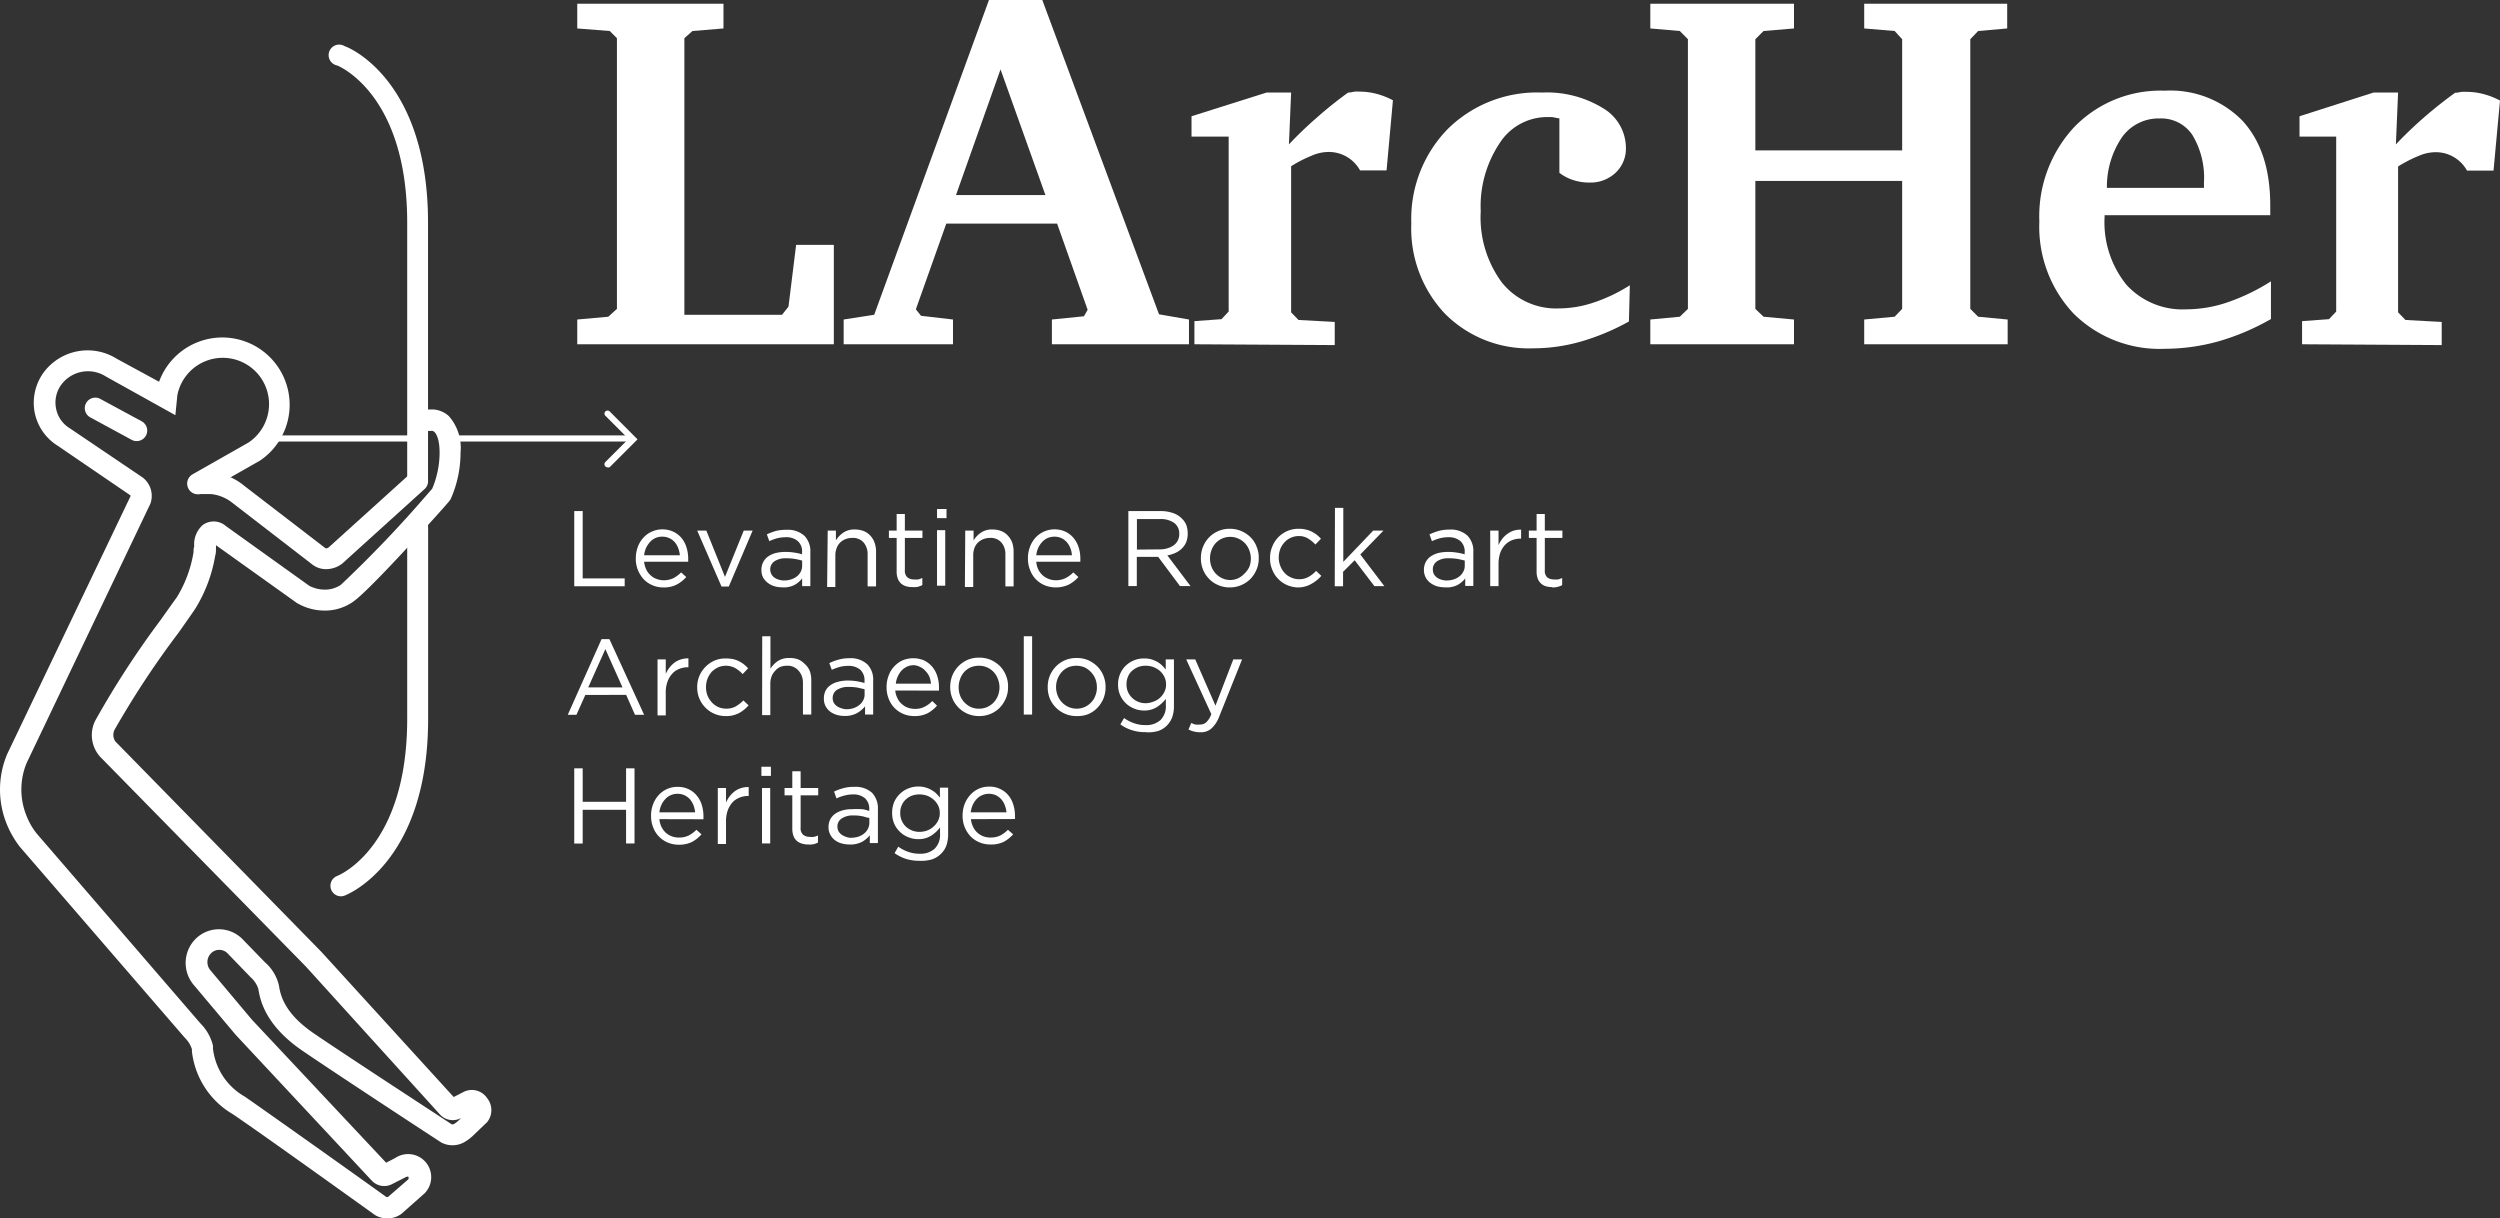 <?xml version="1.0" encoding="UTF-8"?> <svg xmlns="http://www.w3.org/2000/svg" viewBox="0 0 216.11 105.32"><rect x="0" y="0" width="216.11" height="105.32" fill="#333333" stroke="none"/><defs><style>.cls-1{fill:#fff;}</style></defs><title>logo-header</title><g id="Capa_2" data-name="Capa 2"><g id="Capa_1-2" data-name="Capa 1"><path class="cls-1" d="M35.92,38.17H23.15a.27.27,0,0,1,0-.53H35.92a.27.27,0,0,1,0,.53Z"></path><path class="cls-1" d="M28.16,49.2A1.93,1.93,0,0,1,27,48.8l-7-5.4a3.53,3.53,0,0,0-1.75-.69l-1,0a.91.91,0,0,1-.87-1,.9.9,0,0,1,1-.87l1,0A5.1,5.1,0,0,1,21.12,42l7,5.38s.12.07.29-.06l7.08-6.4a.9.9,0,0,1,1.28.06.92.92,0,0,1-.06,1.29l-7.14,6.46A2.31,2.31,0,0,1,28.16,49.2Z"></path><path class="cls-1" d="M33.5,105.32a2,2,0,0,1-1-.24l-.1-.06c-.09-.06-9.25-6.65-12.25-8.69a7.23,7.23,0,0,1-3.56-5.45l0-.19a2.47,2.47,0,0,0-.63-1L1.73,73.22A8.26,8.26,0,0,1,.53,71.1a7.9,7.9,0,0,1,.09-5.91L11.27,42.92a.16.16,0,0,0,0-.1L5,38.54a4.39,4.39,0,0,1-2-2.87,4.46,4.46,0,0,1,.75-3.44A4.73,4.73,0,0,1,10.07,31l3.68,2a5.82,5.82,0,1,1,8.72,6.82l-4.91,2.79A.92.92,0,1,1,16.65,41l4.84-2.75a4,4,0,1,0-6.16-4.08l-.17,1.72-6-3.34a2.87,2.87,0,0,0-3.88.73,2.61,2.61,0,0,0-.44,2A2.55,2.55,0,0,0,6,37l6.31,4.26A2,2,0,0,1,13,43.54L2.31,65.94a6,6,0,0,0-.05,4.5,5.84,5.84,0,0,0,.9,1.6L17.31,88.45a4.09,4.09,0,0,1,1.1,1.94l0,.25a5.48,5.48,0,0,0,2.76,4.16c2.87,2,11.31,8,12.22,8.67a.3.3,0,0,0,.15,0l1.74-1.51a.19.19,0,0,0,0-.25.48.48,0,0,0-.27.08l-1.18.6a1.47,1.47,0,0,1-1.69-.33L20.37,89.45l-3.59-4.27a2.94,2.94,0,0,1,.11-4,2.86,2.86,0,0,1,4.07,0l1.94,2a3.77,3.77,0,0,1,1.21,2c.12.74.39,2.37,3.05,4.17,2.84,1.94,11,7.25,11.87,7.83a.42.42,0,0,0,.19,0,2.82,2.82,0,0,0,.38-.28l.28-.27-.13.07a1.5,1.5,0,0,1-1.69-.33L26.44,83.55,8.65,65.41a2.8,2.8,0,0,1-.42-3.11,78.31,78.31,0,0,1,5.62-8.66c.62-.87,1.13-1.59,1.43-2a10.67,10.67,0,0,0,1.45-3.91c0-.15,0-.32.06-.5a2.22,2.22,0,0,1,.73-1.84,1.6,1.6,0,0,1,2,.08l7.23,5.18a3,3,0,0,0,1.33.32,2.42,2.42,0,0,0,1.39-.42,104.38,104.38,0,0,0,7.44-7.79l.45-.51A8.07,8.07,0,0,0,38,39.14c0-1.29-.34-1.7-.45-1.8a.36.36,0,0,0-.31-.09h-.77a.93.93,0,0,1,0-1.85h.69a2.17,2.17,0,0,1,1.65.58,4.16,4.16,0,0,1,1,3.16,9.84,9.84,0,0,1-.85,4l-.13.19-.54.62c-.65.73-6.39,7.15-7.8,8.09a4.22,4.22,0,0,1-2.42.74,4.69,4.69,0,0,1-2.27-.58l-.13-.07-7-5c0,.08,0,.17,0,.24,0,.24,0,.47-.07.68a12.65,12.65,0,0,1-1.74,4.6c-.31.46-.83,1.2-1.46,2.09A77.24,77.24,0,0,0,9.9,63.09a1,1,0,0,0,.07,1L27.78,82.28,39.22,94.83l.78-.4a1.59,1.59,0,0,1,2.11.5,1.65,1.65,0,0,1,0,2.07l-1.26,1.21a4,4,0,0,1-.78.56,2.09,2.09,0,0,1-1.91,0c-.15-.09-9-5.88-12-7.93-3.31-2.25-3.69-4.51-3.83-5.36a2.28,2.28,0,0,0-.66-1l-2-2.07a1,1,0,0,0-1.43,0,1.07,1.07,0,0,0-.31.76,1.09,1.09,0,0,0,.28.73l3.58,4.26,11.59,12.35.79-.41a2,2,0,0,1,2.66.4,2,2,0,0,1-.13,2.66l-2,1.77A2,2,0,0,1,33.5,105.32ZM40.92,96l-.05,0Z"></path><path class="cls-1" d="M11.82,38.13a.87.87,0,0,1-.44-.11L7.86,36.11a.91.91,0,1,1,.86-1.6l3.53,1.91a.91.91,0,0,1-.43,1.71Z"></path><path class="cls-1" d="M54.41,38.17H39.62a.27.27,0,0,1,0-.53H54.41a.27.27,0,0,1,0,.53Z"></path><path class="cls-1" d="M29.48,77.48a.91.91,0,0,1-.33-1.76c.27-.11,6.05-2.56,6.05-13.58,0-11.9,0-16.55,0-16.55a.9.9,0,0,1,.91-.9h0a.9.9,0,0,1,.9.91s0,4.65,0,16.54c0,12.38-6.93,15.17-7.22,15.28A1,1,0,0,1,29.48,77.48Z"></path><path class="cls-1" d="M52.52,40.4a.29.29,0,0,1-.19-.08.27.27,0,0,1,0-.38l2-2-2-2a.26.26,0,0,1,0-.37.27.27,0,0,1,.38,0l2.4,2.41-2.4,2.4A.27.27,0,0,1,52.52,40.4Z"></path><path class="cls-1" d="M36.11,42.3a.91.91,0,0,1-.91-.91V19.24c0-11-5.8-13.48-6.05-13.58A.91.91,0,1,1,29.81,4C30.1,4.07,37,6.86,37,19.24V41.39A.91.91,0,0,1,36.11,42.3Z"></path><path class="cls-1" d="M49.64,44.18h.73V50H54v.68H49.64Z"></path><path class="cls-1" d="M55.68,48.56a2,2,0,0,0,.19.68,1.58,1.58,0,0,0,.38.5,1.44,1.44,0,0,0,.52.31,1.73,1.73,0,0,0,.6.11,1.91,1.91,0,0,0,.86-.19,2.71,2.71,0,0,0,.65-.49l.44.4a2.84,2.84,0,0,1-.82.65,2.36,2.36,0,0,1-1.15.25,2.41,2.41,0,0,1-.93-.18,2.31,2.31,0,0,1-.76-.51,2.61,2.61,0,0,1-.51-.8,2.54,2.54,0,0,1-.19-1,2.83,2.83,0,0,1,.17-1,2.31,2.31,0,0,1,.48-.8,2.05,2.05,0,0,1,.73-.53,2.14,2.14,0,0,1,.92-.2,2.2,2.2,0,0,1,.94.2,2.13,2.13,0,0,1,.71.54,2.42,2.42,0,0,1,.43.81,3.21,3.21,0,0,1,.15,1v.11a.71.71,0,0,1,0,.14ZM58.77,48a2.36,2.36,0,0,0-.14-.61,1.77,1.77,0,0,0-.3-.52,1.42,1.42,0,0,0-1.09-.48,1.4,1.4,0,0,0-1.05.46,2.27,2.27,0,0,0-.34.51,2.24,2.24,0,0,0-.17.64Z"></path><path class="cls-1" d="M60.27,45.87h.79l1.61,4,1.62-4h.77L63,50.7h-.63Z"></path><path class="cls-1" d="M67.61,50.77a2.5,2.5,0,0,1-.66-.09,1.8,1.8,0,0,1-.57-.29,1.51,1.51,0,0,1-.41-.46,1.38,1.38,0,0,1-.15-.65v0a1.45,1.45,0,0,1,.15-.68,1.33,1.33,0,0,1,.42-.49,2.05,2.05,0,0,1,.65-.3,3.56,3.56,0,0,1,.83-.1,4.58,4.58,0,0,1,.8.06,3.52,3.52,0,0,1,.66.15v-.15a1.18,1.18,0,0,0-.37-1,1.49,1.49,0,0,0-1-.33,3.1,3.1,0,0,0-.78.09,4.28,4.28,0,0,0-.68.25l-.21-.59a6,6,0,0,1,.8-.3A3.85,3.85,0,0,1,68,45.8a2.11,2.11,0,0,1,1.55.53,1.91,1.91,0,0,1,.5,1.41v2.93h-.71V50a2.11,2.11,0,0,1-.67.57A2,2,0,0,1,67.61,50.77Zm.15-.59a2,2,0,0,0,.61-.09,1.64,1.64,0,0,0,.51-.26,1.23,1.23,0,0,0,.34-.41,1.11,1.11,0,0,0,.12-.52v-.44a5.61,5.61,0,0,0-.61-.14,4.5,4.5,0,0,0-.78-.06,1.71,1.71,0,0,0-1,.26.84.84,0,0,0-.37.7h0a.92.92,0,0,0,.1.41.94.94,0,0,0,.26.3,1.27,1.27,0,0,0,.39.18A1.65,1.65,0,0,0,67.76,50.18Z"></path><path class="cls-1" d="M71.55,45.87h.71v.84a2.2,2.2,0,0,1,.63-.66,1.68,1.68,0,0,1,1-.28,2.13,2.13,0,0,1,.78.14,1.55,1.55,0,0,1,.57.4,1.66,1.66,0,0,1,.36.6,2.2,2.2,0,0,1,.13.78v3H75v-2.8a1.53,1.53,0,0,0-.35-1,1.23,1.23,0,0,0-1-.39,1.56,1.56,0,0,0-.57.11,1.29,1.29,0,0,0-.76.78,1.7,1.7,0,0,0-.11.61v2.74h-.71Z"></path><path class="cls-1" d="M78.86,50.75a1.79,1.79,0,0,1-.53-.07,1.18,1.18,0,0,1-.44-.24,1.15,1.15,0,0,1-.28-.42,1.68,1.68,0,0,1-.1-.62V46.5h-.67v-.63h.67V44.43h.71v1.44h1.52v.63H78.22v2.8a.76.76,0,0,0,.23.62.93.93,0,0,0,.58.17,2,2,0,0,0,.35,0,2.19,2.19,0,0,0,.35-.13v.62a2.74,2.74,0,0,1-.4.15A2.19,2.19,0,0,1,78.86,50.75Z"></path><path class="cls-1" d="M81,44h.82v.79H81Zm0,1.83h.71v4.8h-.71Z"></path><path class="cls-1" d="M83.44,45.87h.72v.84a2.2,2.2,0,0,1,.63-.66,1.66,1.66,0,0,1,1-.28,2.07,2.07,0,0,1,.77.14,1.47,1.47,0,0,1,.57.4,1.84,1.84,0,0,1,.37.6,2.45,2.45,0,0,1,.12.78v3h-.71v-2.8a1.53,1.53,0,0,0-.35-1,1.22,1.22,0,0,0-1-.39,1.56,1.56,0,0,0-.57.11,1.41,1.41,0,0,0-.46.3,1.31,1.31,0,0,0-.3.48,1.7,1.7,0,0,0-.1.61v2.74h-.72Z"></path><path class="cls-1" d="M89.58,48.56a1.79,1.79,0,0,0,.18.68,1.74,1.74,0,0,0,.38.5,1.63,1.63,0,0,0,.52.31,1.73,1.73,0,0,0,.6.11,1.88,1.88,0,0,0,.86-.19,2.57,2.57,0,0,0,.66-.49l.44.4a3,3,0,0,1-.82.65,2.64,2.64,0,0,1-2.08.07,2.31,2.31,0,0,1-.76-.51,2.29,2.29,0,0,1-.51-.8,2.54,2.54,0,0,1-.19-1,2.61,2.61,0,0,1,.17-1,2.45,2.45,0,0,1,.47-.8,2.25,2.25,0,0,1,.73-.53,2.17,2.17,0,0,1,.92-.2,2.21,2.21,0,0,1,.95.2,2.09,2.09,0,0,1,.7.54,2.44,2.44,0,0,1,.44.81,3.21,3.21,0,0,1,.15,1v.11s0,.09,0,.14ZM92.66,48a2,2,0,0,0-.13-.61,1.79,1.79,0,0,0-.31-.52,1.48,1.48,0,0,0-.46-.35,1.52,1.52,0,0,0-.62-.13,1.58,1.58,0,0,0-.58.12,1.45,1.45,0,0,0-.47.34,2,2,0,0,0-.34.51,2,2,0,0,0-.17.64Z"></path><path class="cls-1" d="M97.54,44.18h2.79a3.2,3.2,0,0,1,1.07.17,1.94,1.94,0,0,1,.77.48,1.64,1.64,0,0,1,.38.56,2.09,2.09,0,0,1,.12.72h0a2,2,0,0,1-.12.73,1.66,1.66,0,0,1-.37.56,2,2,0,0,1-.56.39,3.1,3.1,0,0,1-.71.22l2,2.65H102l-1.88-2.52H98.27v2.52h-.73Zm2.73,3.31a2.09,2.09,0,0,0,.67-.1,1.75,1.75,0,0,0,.53-.26,1.19,1.19,0,0,0,.35-.42,1.25,1.25,0,0,0,.12-.56v0a1.13,1.13,0,0,0-.43-.94,2,2,0,0,0-1.23-.34h-2v2.64Z"></path><path class="cls-1" d="M106.31,50.78a2.47,2.47,0,0,1-1-.2,2.31,2.31,0,0,1-.79-.54,2.36,2.36,0,0,1-.52-.79,2.57,2.57,0,0,1-.19-1v0a2.61,2.61,0,0,1,.19-1,2.51,2.51,0,0,1,.52-.8,2.47,2.47,0,0,1,1.8-.74,2.52,2.52,0,0,1,1.79.74,2.34,2.34,0,0,1,.51.79,2.38,2.38,0,0,1,.19,1h0a2.4,2.4,0,0,1-.19,1,2.69,2.69,0,0,1-.52.8,2.62,2.62,0,0,1-.8.54A2.55,2.55,0,0,1,106.31,50.78Zm0-.64A1.67,1.67,0,0,0,107,50a1.74,1.74,0,0,0,.56-.4A2,2,0,0,0,108,49a2.09,2.09,0,0,0,.13-.72v0a1.92,1.92,0,0,0-.14-.72,1.84,1.84,0,0,0-.37-.6,1.78,1.78,0,0,0-.57-.4,1.63,1.63,0,0,0-.7-.15,1.72,1.72,0,0,0-.72.15,1.69,1.69,0,0,0-.55.4,1.74,1.74,0,0,0-.35.59,1.88,1.88,0,0,0-.13.72h0a1.93,1.93,0,0,0,.13.73,1.79,1.79,0,0,0,.37.59,1.85,1.85,0,0,0,.56.4A1.67,1.67,0,0,0,106.33,50.14Z"></path><path class="cls-1" d="M112.27,50.78a2.45,2.45,0,0,1-1-.2,2.37,2.37,0,0,1-.78-.54,2.34,2.34,0,0,1-.51-.79,2.38,2.38,0,0,1-.19-1v0a2.42,2.42,0,0,1,.19-1,2.48,2.48,0,0,1,.51-.8,2.53,2.53,0,0,1,.78-.54,2.45,2.45,0,0,1,1-.2,2.4,2.4,0,0,1,.62.07,2.21,2.21,0,0,1,.51.18,3.12,3.12,0,0,1,.43.27,3.89,3.89,0,0,1,.36.34l-.48.5a3.3,3.3,0,0,0-.62-.51,1.47,1.47,0,0,0-.83-.22,1.57,1.57,0,0,0-.68.15,1.5,1.5,0,0,0-.54.39,1.79,1.79,0,0,0-.37.59,2.15,2.15,0,0,0-.13.73h0a1.94,1.94,0,0,0,.14.73,1.84,1.84,0,0,0,.37.6,1.57,1.57,0,0,0,.56.39,1.6,1.6,0,0,0,.7.15,1.61,1.61,0,0,0,.82-.21,2.57,2.57,0,0,0,.64-.51l.45.43a3.09,3.09,0,0,1-.82.67A2.28,2.28,0,0,1,112.27,50.78Z"></path><path class="cls-1" d="M115.4,43.9h.72v4.67l2.58-2.7h.89l-2,2.06,2.08,2.74h-.86l-1.71-2.24-1,1v1.25h-.72Z"></path><path class="cls-1" d="M124.88,50.77a2.5,2.5,0,0,1-.66-.09,1.92,1.92,0,0,1-.57-.29,1.36,1.36,0,0,1-.4-.46,1.39,1.39,0,0,1-.16-.65v0a1.45,1.45,0,0,1,.15-.68,1.33,1.33,0,0,1,.42-.49,2.16,2.16,0,0,1,.65-.3,3.56,3.56,0,0,1,.83-.1,4.58,4.58,0,0,1,.8.06,3.82,3.82,0,0,1,.67.15v-.15a1.21,1.21,0,0,0-.37-1,1.54,1.54,0,0,0-1-.33,3,3,0,0,0-.77.09,4.38,4.38,0,0,0-.69.25l-.21-.59a6.64,6.64,0,0,1,.81-.3,3.71,3.71,0,0,1,.93-.11,2.11,2.11,0,0,1,1.55.53,1.91,1.91,0,0,1,.5,1.41v2.93h-.7V50a2.22,2.22,0,0,1-.67.57A2.05,2.05,0,0,1,124.88,50.77Zm.15-.59a2.06,2.06,0,0,0,.62-.09,1.58,1.58,0,0,0,.5-.26,1.23,1.23,0,0,0,.34-.41,1,1,0,0,0,.13-.52v-.44c-.18-.05-.39-.1-.61-.14a4.62,4.62,0,0,0-.79-.06,1.71,1.71,0,0,0-1,.26.83.83,0,0,0-.36.7h0a.91.91,0,0,0,.09.41,1,1,0,0,0,.27.3,1.21,1.21,0,0,0,.38.18A1.7,1.7,0,0,0,125,50.18Z"></path><path class="cls-1" d="M128.82,45.87h.72v1.26a2.33,2.33,0,0,1,.32-.55,2,2,0,0,1,.45-.43,2,2,0,0,1,.54-.28,1.91,1.91,0,0,1,.64-.08v.77h-.05a2,2,0,0,0-.74.14,1.67,1.67,0,0,0-.61.42,2,2,0,0,0-.41.69,3,3,0,0,0-.14.95v1.91h-.72Z"></path><path class="cls-1" d="M134.18,50.75a1.9,1.9,0,0,1-.54-.07,1.06,1.06,0,0,1-.71-.66,1.68,1.68,0,0,1-.1-.62V46.5h-.67v-.63h.67V44.43h.71v1.44h1.52v.63h-1.52v2.8a.75.75,0,0,0,.22.62,1,1,0,0,0,.59.17,1.79,1.79,0,0,0,.34,0,1.89,1.89,0,0,0,.35-.13v.62a1.71,1.71,0,0,1-.86.2Z"></path><path class="cls-1" d="M52,55.25h.68l3,6.54h-.79l-.76-1.72H50.6l-.77,1.72h-.75Zm1.81,4.17-1.48-3.31-1.48,3.31Z"></path><path class="cls-1" d="M56.84,57h.71v1.25a2.77,2.77,0,0,1,.33-.55,2.55,2.55,0,0,1,.44-.43,1.88,1.88,0,0,1,.55-.27,2.2,2.2,0,0,1,.64-.09v.77h-.06a2,2,0,0,0-.73.14,1.59,1.59,0,0,0-.61.42,2,2,0,0,0-.41.69,2.75,2.75,0,0,0-.15,1v1.91h-.71Z"></path><path class="cls-1" d="M62.75,61.9a2.4,2.4,0,0,1-1-.2,2.37,2.37,0,0,1-.78-.54,2.44,2.44,0,0,1-.7-1.74v0a2.44,2.44,0,0,1,.7-1.76,2.56,2.56,0,0,1,.78-.55,2.4,2.4,0,0,1,1-.19,3.06,3.06,0,0,1,.63.06,2,2,0,0,1,.5.18,2.62,2.62,0,0,1,.43.27,3.89,3.89,0,0,1,.36.34l-.47.5a3.06,3.06,0,0,0-.63-.51,1.71,1.71,0,0,0-1.5-.07,2,2,0,0,0-.55.39,2.08,2.08,0,0,0-.36.59,2,2,0,0,0-.13.73v0a2,2,0,0,0,.13.73,1.93,1.93,0,0,0,.38.59,1.69,1.69,0,0,0,.55.4,1.78,1.78,0,0,0,.7.14,1.69,1.69,0,0,0,.82-.2,3.18,3.18,0,0,0,.65-.51l.45.42a2.91,2.91,0,0,1-.82.67A2.34,2.34,0,0,1,62.75,61.9Z"></path><path class="cls-1" d="M65.89,55h.71v2.81a2.2,2.2,0,0,1,.63-.66,1.75,1.75,0,0,1,1-.27A2.13,2.13,0,0,1,69,57a1.78,1.78,0,0,1,.57.4A1.62,1.62,0,0,1,70,58a2.34,2.34,0,0,1,.13.77v3h-.72V59A1.54,1.54,0,0,0,69,57.94a1.24,1.24,0,0,0-1-.39,1.48,1.48,0,0,0-.57.11A1.21,1.21,0,0,0,67,58a1.35,1.35,0,0,0-.3.47,1.74,1.74,0,0,0-.11.61v2.74h-.71Z"></path><path class="cls-1" d="M73,61.89a2.37,2.37,0,0,1-.65-.09,1.84,1.84,0,0,1-.58-.28,1.5,1.5,0,0,1-.4-.47,1.36,1.36,0,0,1-.15-.65v0a1.45,1.45,0,0,1,.14-.68,1.27,1.27,0,0,1,.43-.49,1.79,1.79,0,0,1,.64-.29,3.09,3.09,0,0,1,.83-.11,4.79,4.79,0,0,1,.81.06q.33.06.66.15v-.15a1.24,1.24,0,0,0-.37-1,1.54,1.54,0,0,0-1-.33,3.07,3.07,0,0,0-.77.09,5.69,5.69,0,0,0-.69.25l-.21-.58a4.43,4.43,0,0,1,.81-.3,3.28,3.28,0,0,1,.93-.12,2.11,2.11,0,0,1,1.55.53,1.89,1.89,0,0,1,.5,1.41v2.93h-.7v-.71a2.55,2.55,0,0,1-.67.57A2.16,2.16,0,0,1,73,61.89Zm.15-.58a2.06,2.06,0,0,0,.62-.09,1.6,1.6,0,0,0,.5-.27,1.17,1.17,0,0,0,.34-.4,1,1,0,0,0,.13-.52v-.45l-.61-.14a4.62,4.62,0,0,0-.79-.06,1.8,1.8,0,0,0-1,.26.83.83,0,0,0-.36.7v0a.87.87,0,0,0,.09.4,1,1,0,0,0,.27.3,1.21,1.21,0,0,0,.38.18A1.43,1.43,0,0,0,73.17,61.31Z"></path><path class="cls-1" d="M77.39,59.69a1.8,1.8,0,0,0,.19.67,1.36,1.36,0,0,0,.38.5,1.49,1.49,0,0,0,.51.31,1.83,1.83,0,0,0,.61.11,1.72,1.72,0,0,0,.85-.19,2.36,2.36,0,0,0,.66-.49L81,61a3.06,3.06,0,0,1-.82.66,2.48,2.48,0,0,1-1.15.24,2.41,2.41,0,0,1-.93-.18,2.31,2.31,0,0,1-.76-.51,2.24,2.24,0,0,1-.51-.79,2.61,2.61,0,0,1-.19-1,2.66,2.66,0,0,1,.17-1,2.31,2.31,0,0,1,.48-.8,2.24,2.24,0,0,1,.72-.53,2.4,2.4,0,0,1,1.87,0,2.26,2.26,0,0,1,.71.55,2.37,2.37,0,0,1,.43.8,3.21,3.21,0,0,1,.15,1v.11a.86.86,0,0,1,0,.15Zm3.09-.59a2.46,2.46,0,0,0-.14-.61A1.81,1.81,0,0,0,80,58a1.35,1.35,0,0,0-.47-.35A1.38,1.38,0,0,0,79,57.5a1.4,1.4,0,0,0-.58.12,1.54,1.54,0,0,0-.47.33,1.87,1.87,0,0,0-.34.52,1.83,1.83,0,0,0-.17.63Z"></path><path class="cls-1" d="M84.64,61.9a2.47,2.47,0,0,1-1-.2,2.49,2.49,0,0,1-1.31-1.32,2.57,2.57,0,0,1-.19-1v0a2.66,2.66,0,0,1,.19-1,2.47,2.47,0,0,1,.52-.79,2.61,2.61,0,0,1,.79-.55,2.56,2.56,0,0,1,1-.19,2.5,2.5,0,0,1,1,.19,2.82,2.82,0,0,1,.8.54,2.44,2.44,0,0,1,.51.79,2.38,2.38,0,0,1,.19,1v0a2.38,2.38,0,0,1-.19,1,2.69,2.69,0,0,1-.52.8,2.46,2.46,0,0,1-.8.54A2.55,2.55,0,0,1,84.64,61.9Zm0-.64a1.67,1.67,0,0,0,.71-.15,1.74,1.74,0,0,0,.56-.4,1.89,1.89,0,0,0,.36-.58,2.08,2.08,0,0,0,.13-.71v0a2,2,0,0,0-.14-.73,1.72,1.72,0,0,0-1.64-1.14,1.89,1.89,0,0,0-.72.14,1.69,1.69,0,0,0-.9,1,2,2,0,0,0-.13.72v0a2,2,0,0,0,.13.73,1.75,1.75,0,0,0,.37.58,1.85,1.85,0,0,0,.56.4A1.67,1.67,0,0,0,84.66,61.26Z"></path><path class="cls-1" d="M88.5,55h.72v6.77H88.5Z"></path><path class="cls-1" d="M93.06,61.9a2.47,2.47,0,0,1-1-.2,2.52,2.52,0,0,1-.79-.54,2.48,2.48,0,0,1-.52-.78,2.56,2.56,0,0,1-.18-1v0a2.48,2.48,0,0,1,1.5-2.31,2.51,2.51,0,0,1,1-.19,2.54,2.54,0,0,1,1,.19,2.77,2.77,0,0,1,.79.54,2.47,2.47,0,0,1,.52.79,2.57,2.57,0,0,1,.19,1v0a2.57,2.57,0,0,1-.19,1,2.72,2.72,0,0,1-.53.8,2.36,2.36,0,0,1-.8.54A2.51,2.51,0,0,1,93.06,61.9Zm0-.64a1.72,1.72,0,0,0,.72-.15,1.69,1.69,0,0,0,.55-.4,1.58,1.58,0,0,0,.36-.58,1.87,1.87,0,0,0,.13-.71v0a2,2,0,0,0-.13-.73,1.81,1.81,0,0,0-.38-.59,1.88,1.88,0,0,0-.56-.41,1.87,1.87,0,0,0-1.42,0,1.73,1.73,0,0,0-.55.4,2.08,2.08,0,0,0-.36.59,2,2,0,0,0-.13.72v0a2,2,0,0,0,.14.73,1.75,1.75,0,0,0,.37.58,1.73,1.73,0,0,0,1.26.55Z"></path><path class="cls-1" d="M99,63.29a3.6,3.6,0,0,1-1.15-.17,3.39,3.39,0,0,1-1-.5l.32-.55a3.28,3.28,0,0,0,.87.45,2.88,2.88,0,0,0,1,.16,1.81,1.81,0,0,0,1.27-.43,1.66,1.66,0,0,0,.47-1.28v-.56a3.07,3.07,0,0,1-.77.71,2,2,0,0,1-1.11.3,2.2,2.2,0,0,1-.84-.16,2.19,2.19,0,0,1-1.22-1.15,2.18,2.18,0,0,1-.19-.93v0a2.21,2.21,0,0,1,.19-.95,2.12,2.12,0,0,1,.5-.71,2.24,2.24,0,0,1,1.56-.6,2.32,2.32,0,0,1,.61.07,3,3,0,0,1,.51.21,2.17,2.17,0,0,1,.42.31,3.8,3.8,0,0,1,.33.37V57h.71v4a2.88,2.88,0,0,1-.15,1,2.07,2.07,0,0,1-.46.72,1.87,1.87,0,0,1-.79.48A3,3,0,0,1,99,63.29Zm0-2.5a1.78,1.78,0,0,0,.65-.12,1.64,1.64,0,0,0,1-.85,1.38,1.38,0,0,0,.15-.65v0a1.47,1.47,0,0,0-.15-.67,1.65,1.65,0,0,0-.39-.51,2,2,0,0,0-.57-.33,1.78,1.78,0,0,0-.65-.11,1.74,1.74,0,0,0-.65.11,1.82,1.82,0,0,0-.53.33,1.29,1.29,0,0,0-.35.5,1.6,1.6,0,0,0-.13.67v0a1.59,1.59,0,0,0,.13.66,1.64,1.64,0,0,0,.89.85A1.69,1.69,0,0,0,99,60.79Z"></path><path class="cls-1" d="M103.76,63.3a2.23,2.23,0,0,1-.54-.06,2.34,2.34,0,0,1-.48-.18l.24-.57a1.28,1.28,0,0,0,.35.14,1.59,1.59,0,0,0,.4,0,.76.76,0,0,0,.55-.2,1.79,1.79,0,0,0,.43-.7L102.54,57h.78l1.75,4,1.54-4h.76l-2,5a2.56,2.56,0,0,1-.68,1A1.36,1.36,0,0,1,103.76,63.3Z"></path><path class="cls-1" d="M49.64,66.42h.73v2.89h3.75V66.42h.73v6.49h-.73V70H50.37v2.92h-.73Z"></path><path class="cls-1" d="M57,70.81a1.94,1.94,0,0,0,.18.67,1.79,1.79,0,0,0,.38.51,1.84,1.84,0,0,0,.52.31,1.77,1.77,0,0,0,.61.1,1.87,1.87,0,0,0,.85-.18,2.83,2.83,0,0,0,.66-.49l.44.39a2.87,2.87,0,0,1-.82.66,2.51,2.51,0,0,1-1.15.24,2.41,2.41,0,0,1-.93-.18,2.31,2.31,0,0,1-.76-.51,2.24,2.24,0,0,1-.51-.79,2.61,2.61,0,0,1-.19-1,2.66,2.66,0,0,1,.17-1,2.4,2.4,0,0,1,.47-.79,2.28,2.28,0,0,1,.73-.54,2.17,2.17,0,0,1,.92-.19,2.07,2.07,0,0,1,.95.2,2,2,0,0,1,.7.54,2.27,2.27,0,0,1,.44.81,3.21,3.21,0,0,1,.15,1v.1s0,.09,0,.15Zm3.09-.59a2.46,2.46,0,0,0-.14-.61,2.14,2.14,0,0,0-.3-.51,1.48,1.48,0,0,0-.47-.35,1.38,1.38,0,0,0-.62-.13,1.4,1.4,0,0,0-.58.12,1.32,1.32,0,0,0-.47.34,1.69,1.69,0,0,0-.34.51,2,2,0,0,0-.17.63Z"></path><path class="cls-1" d="M62.05,68.12h.71v1.25a2.77,2.77,0,0,1,.33-.55,2.55,2.55,0,0,1,.44-.43,1.88,1.88,0,0,1,.55-.27,1.91,1.91,0,0,1,.64-.08v.77h-.06a1.79,1.79,0,0,0-.73.14,1.6,1.6,0,0,0-.61.41,2.14,2.14,0,0,0-.41.69,2.79,2.79,0,0,0-.15,1v1.91h-.71Z"></path><path class="cls-1" d="M65.82,66.28h.82v.79h-.82Zm.05,1.84h.71v4.79h-.71Z"></path><path class="cls-1" d="M69.84,73a1.78,1.78,0,0,1-.53-.08,1.18,1.18,0,0,1-.43-.23,1.13,1.13,0,0,1-.29-.43,1.87,1.87,0,0,1-.1-.62V68.75h-.67v-.63h.67V66.67h.72v1.45h1.52v.63H69.21v2.79a.73.73,0,0,0,.22.62.89.89,0,0,0,.58.18,1.29,1.29,0,0,0,.35,0,1.46,1.46,0,0,0,.35-.12v.61a1.49,1.49,0,0,1-.4.15A1.68,1.68,0,0,1,69.84,73Z"></path><path class="cls-1" d="M73.41,73a2.37,2.37,0,0,1-.65-.09,1.65,1.65,0,0,1-.58-.28,1.39,1.39,0,0,1-.4-.47,1.33,1.33,0,0,1-.16-.65v0a1.48,1.48,0,0,1,.15-.68,1.38,1.38,0,0,1,.42-.48,2.16,2.16,0,0,1,.65-.3,3.1,3.1,0,0,1,.83-.1,6,6,0,0,1,.8,0c.23,0,.45.09.67.15V70a1.24,1.24,0,0,0-.37-1,1.54,1.54,0,0,0-1-.33,3,3,0,0,0-.77.1,3.57,3.57,0,0,0-.69.25l-.21-.59a4.43,4.43,0,0,1,.81-.3,3.3,3.3,0,0,1,.93-.11,2.11,2.11,0,0,1,1.55.52,1.94,1.94,0,0,1,.5,1.41v2.93h-.7V72.2a2.22,2.22,0,0,1-.67.57A2.16,2.16,0,0,1,73.41,73Zm.15-.58a2.06,2.06,0,0,0,.62-.09,1.58,1.58,0,0,0,.5-.26,1.33,1.33,0,0,0,.34-.41,1.14,1.14,0,0,0,.13-.52v-.44c-.18,0-.39-.1-.61-.14a3.74,3.74,0,0,0-.79-.07,1.71,1.71,0,0,0-1,.27.8.8,0,0,0-.36.69v0a.87.87,0,0,0,.09.4,1,1,0,0,0,.27.3,1.5,1.5,0,0,0,.38.19A1.7,1.7,0,0,0,73.56,72.43Z"></path><path class="cls-1" d="M79.48,74.41a3.9,3.9,0,0,1-1.15-.16,3.64,3.64,0,0,1-1-.5l.32-.56a3.28,3.28,0,0,0,.87.45,2.88,2.88,0,0,0,1,.16,1.81,1.81,0,0,0,1.27-.43,1.65,1.65,0,0,0,.47-1.27v-.57a2.9,2.9,0,0,1-.77.71,2,2,0,0,1-1.11.3,2.2,2.2,0,0,1-.84-.16,2.08,2.08,0,0,1-.72-.45,2.15,2.15,0,0,1-.51-.7,2.34,2.34,0,0,1-.19-.93v0a2.4,2.4,0,0,1,.19-1,2.26,2.26,0,0,1,.51-.7,2.08,2.08,0,0,1,.72-.45,2.2,2.2,0,0,1,.84-.16,2,2,0,0,1,.61.08,2,2,0,0,1,.51.21,2,2,0,0,1,.42.3,3.8,3.8,0,0,1,.33.37v-.86h.71v4a3,3,0,0,1-.15,1,1.94,1.94,0,0,1-.46.71,2.07,2.07,0,0,1-.79.49A3.33,3.33,0,0,1,79.48,74.41Zm0-2.5a2.06,2.06,0,0,0,.65-.11,1.68,1.68,0,0,0,.56-.34,1.65,1.65,0,0,0,.4-.51,1.45,1.45,0,0,0,.15-.66v0a1.47,1.47,0,0,0-.15-.67,1.77,1.77,0,0,0-.4-.51,1.84,1.84,0,0,0-.56-.33,2.06,2.06,0,0,0-.65-.11,2,2,0,0,0-.65.11,1.69,1.69,0,0,0-.53.33,1.46,1.46,0,0,0-.35.5,1.6,1.6,0,0,0-.13.67v0a1.59,1.59,0,0,0,.13.66,1.61,1.61,0,0,0,.36.52,1.73,1.73,0,0,0,1.17.45Z"></path><path class="cls-1" d="M83.93,70.81a1.94,1.94,0,0,0,.19.67,1.62,1.62,0,0,0,.38.51,1.64,1.64,0,0,0,1.12.41,1.91,1.91,0,0,0,.86-.18,2.78,2.78,0,0,0,.65-.49l.45.39a2.91,2.91,0,0,1-.83.66A2.48,2.48,0,0,1,85.6,73a2.36,2.36,0,0,1-.92-.18,2.25,2.25,0,0,1-.77-.51,2.56,2.56,0,0,1-.51-.79,2.61,2.61,0,0,1-.19-1,2.88,2.88,0,0,1,.17-1,2.61,2.61,0,0,1,.48-.79A2.15,2.15,0,0,1,85.51,68a2,2,0,0,1,.94.2,2,2,0,0,1,.71.54,2.25,2.25,0,0,1,.43.81,3.21,3.21,0,0,1,.15,1v.1a.81.81,0,0,1,0,.15ZM87,70.22a2.09,2.09,0,0,0-.14-.61,1.63,1.63,0,0,0-.3-.51,1.44,1.44,0,0,0-.46-.35,1.42,1.42,0,0,0-.63-.13,1.39,1.39,0,0,0-.57.12,1.45,1.45,0,0,0-.48.34,1.89,1.89,0,0,0-.34.51,2.66,2.66,0,0,0-.17.63Z"></path><path class="cls-1" d="M49.9,29.76V27.62l2.68-.24.75-.68V3.3l-.62-.62L49.9,2.46V.32H62.54V2.46l-2.68.22-.7.62V27.21H67.6l.56-.7.66-5.34h3.26v8.59Z"></path><path class="cls-1" d="M85.49,0H90.1l10.09,27.17,2.59.45v2.14H90.93V27.62l2.77-.28.32-.56-2.64-7.45H81.8l-2.63,7.41.45.56,2.76.32v2.14H72.93V27.62l2.64-.41Zm1,6L82.64,16.86h7.73Z"></path><path class="cls-1" d="M103.25,29.76v-2l2.34-.17.62-.66V11.81H103V10.05L109.49,8h2.12l-.19,4.48a33.4,33.4,0,0,1,2.42-2.32A33.84,33.84,0,0,1,116.54,8c.24,0,.44-.07.59-.08a2.82,2.82,0,0,1,.39,0,5.9,5.9,0,0,1,1.43.18,6.48,6.48,0,0,1,1.46.57l-.55,6.06h-2.29a3.08,3.08,0,0,0-2.85-1.59,3.68,3.68,0,0,0-1.34.32,11.1,11.1,0,0,0-1.77.91V27l.64.66,3.13.17v2Z"></path><path class="cls-1" d="M140.81,27.79a19.88,19.88,0,0,1-4.2,1.75,15.06,15.06,0,0,1-4.09.57,10.2,10.2,0,0,1-7.62-3,10.73,10.73,0,0,1-2.9-7.8,11.12,11.12,0,0,1,3.18-8.19A11,11,0,0,1,133.31,8a9.27,9.27,0,0,1,5.24,1.34,4,4,0,0,1,2,3.44,2.84,2.84,0,0,1-.89,2.15,3.14,3.14,0,0,1-2.26.85,4.45,4.45,0,0,1-1.39-.21,4,4,0,0,1-1.21-.63V10.24l-.63-.12-.48,0a4.88,4.88,0,0,0-4.09,2.31A9.81,9.81,0,0,0,128,18.26a9.47,9.47,0,0,0,1.82,6.15,6,6,0,0,0,4.95,2.25,9.45,9.45,0,0,0,3-.51,14,14,0,0,0,3.12-1.49Z"></path><path class="cls-1" d="M142.66.32h12.42V2.46l-2.63.22-.71.71V13h12.69V3.39l-.65-.71-2.63-.22V.32h12.36V2.46L171,2.68l-.68.71V26.7l.68.68,2.55.24v2.14H161.15V27.62l2.63-.24.65-.68V15.64H151.74V26.7l.71.68,2.63.24v2.14H142.66V27.62l2.55-.24.7-.68V3.39l-.7-.71-2.55-.22Z"></path><path class="cls-1" d="M196.31,24.32v3.26a20.51,20.51,0,0,1-4.55,1.93,17.29,17.29,0,0,1-4.59.64,10.57,10.57,0,0,1-7.88-3,10.93,10.93,0,0,1-3-8,11.31,11.31,0,0,1,3-8.15,10.36,10.36,0,0,1,7.82-3.16,8.73,8.73,0,0,1,6.74,2.6q2.4,2.61,2.4,7.32v.84H181.93v.13a8.59,8.59,0,0,0,1.89,5.89A6.56,6.56,0,0,0,189,26.74a11.15,11.15,0,0,0,3.54-.6A17.66,17.66,0,0,0,196.31,24.32Zm-5.79-8.08v-.47a7.16,7.16,0,0,0-1-4.1,3.24,3.24,0,0,0-2.83-1.43,3.88,3.88,0,0,0-3.24,1.6,7.59,7.59,0,0,0-1.32,4.4Z"></path><path class="cls-1" d="M199,29.76v-2l2.33-.17.62-.66V11.81h-3.17V10.05L205.18,8h2.12l-.19,4.48c.76-.8,1.56-1.57,2.42-2.32s1.76-1.46,2.7-2.14c.24,0,.44-.07.59-.08a2.89,2.89,0,0,1,.4,0,5.82,5.82,0,0,1,1.42.18,6.74,6.74,0,0,1,1.47.57l-.56,6.06h-2.29a3.08,3.08,0,0,0-2.85-1.59,3.72,3.72,0,0,0-1.34.32,11.54,11.54,0,0,0-1.77.91V27l.64.66,3.13.17v2Z"></path></g></g></svg> 